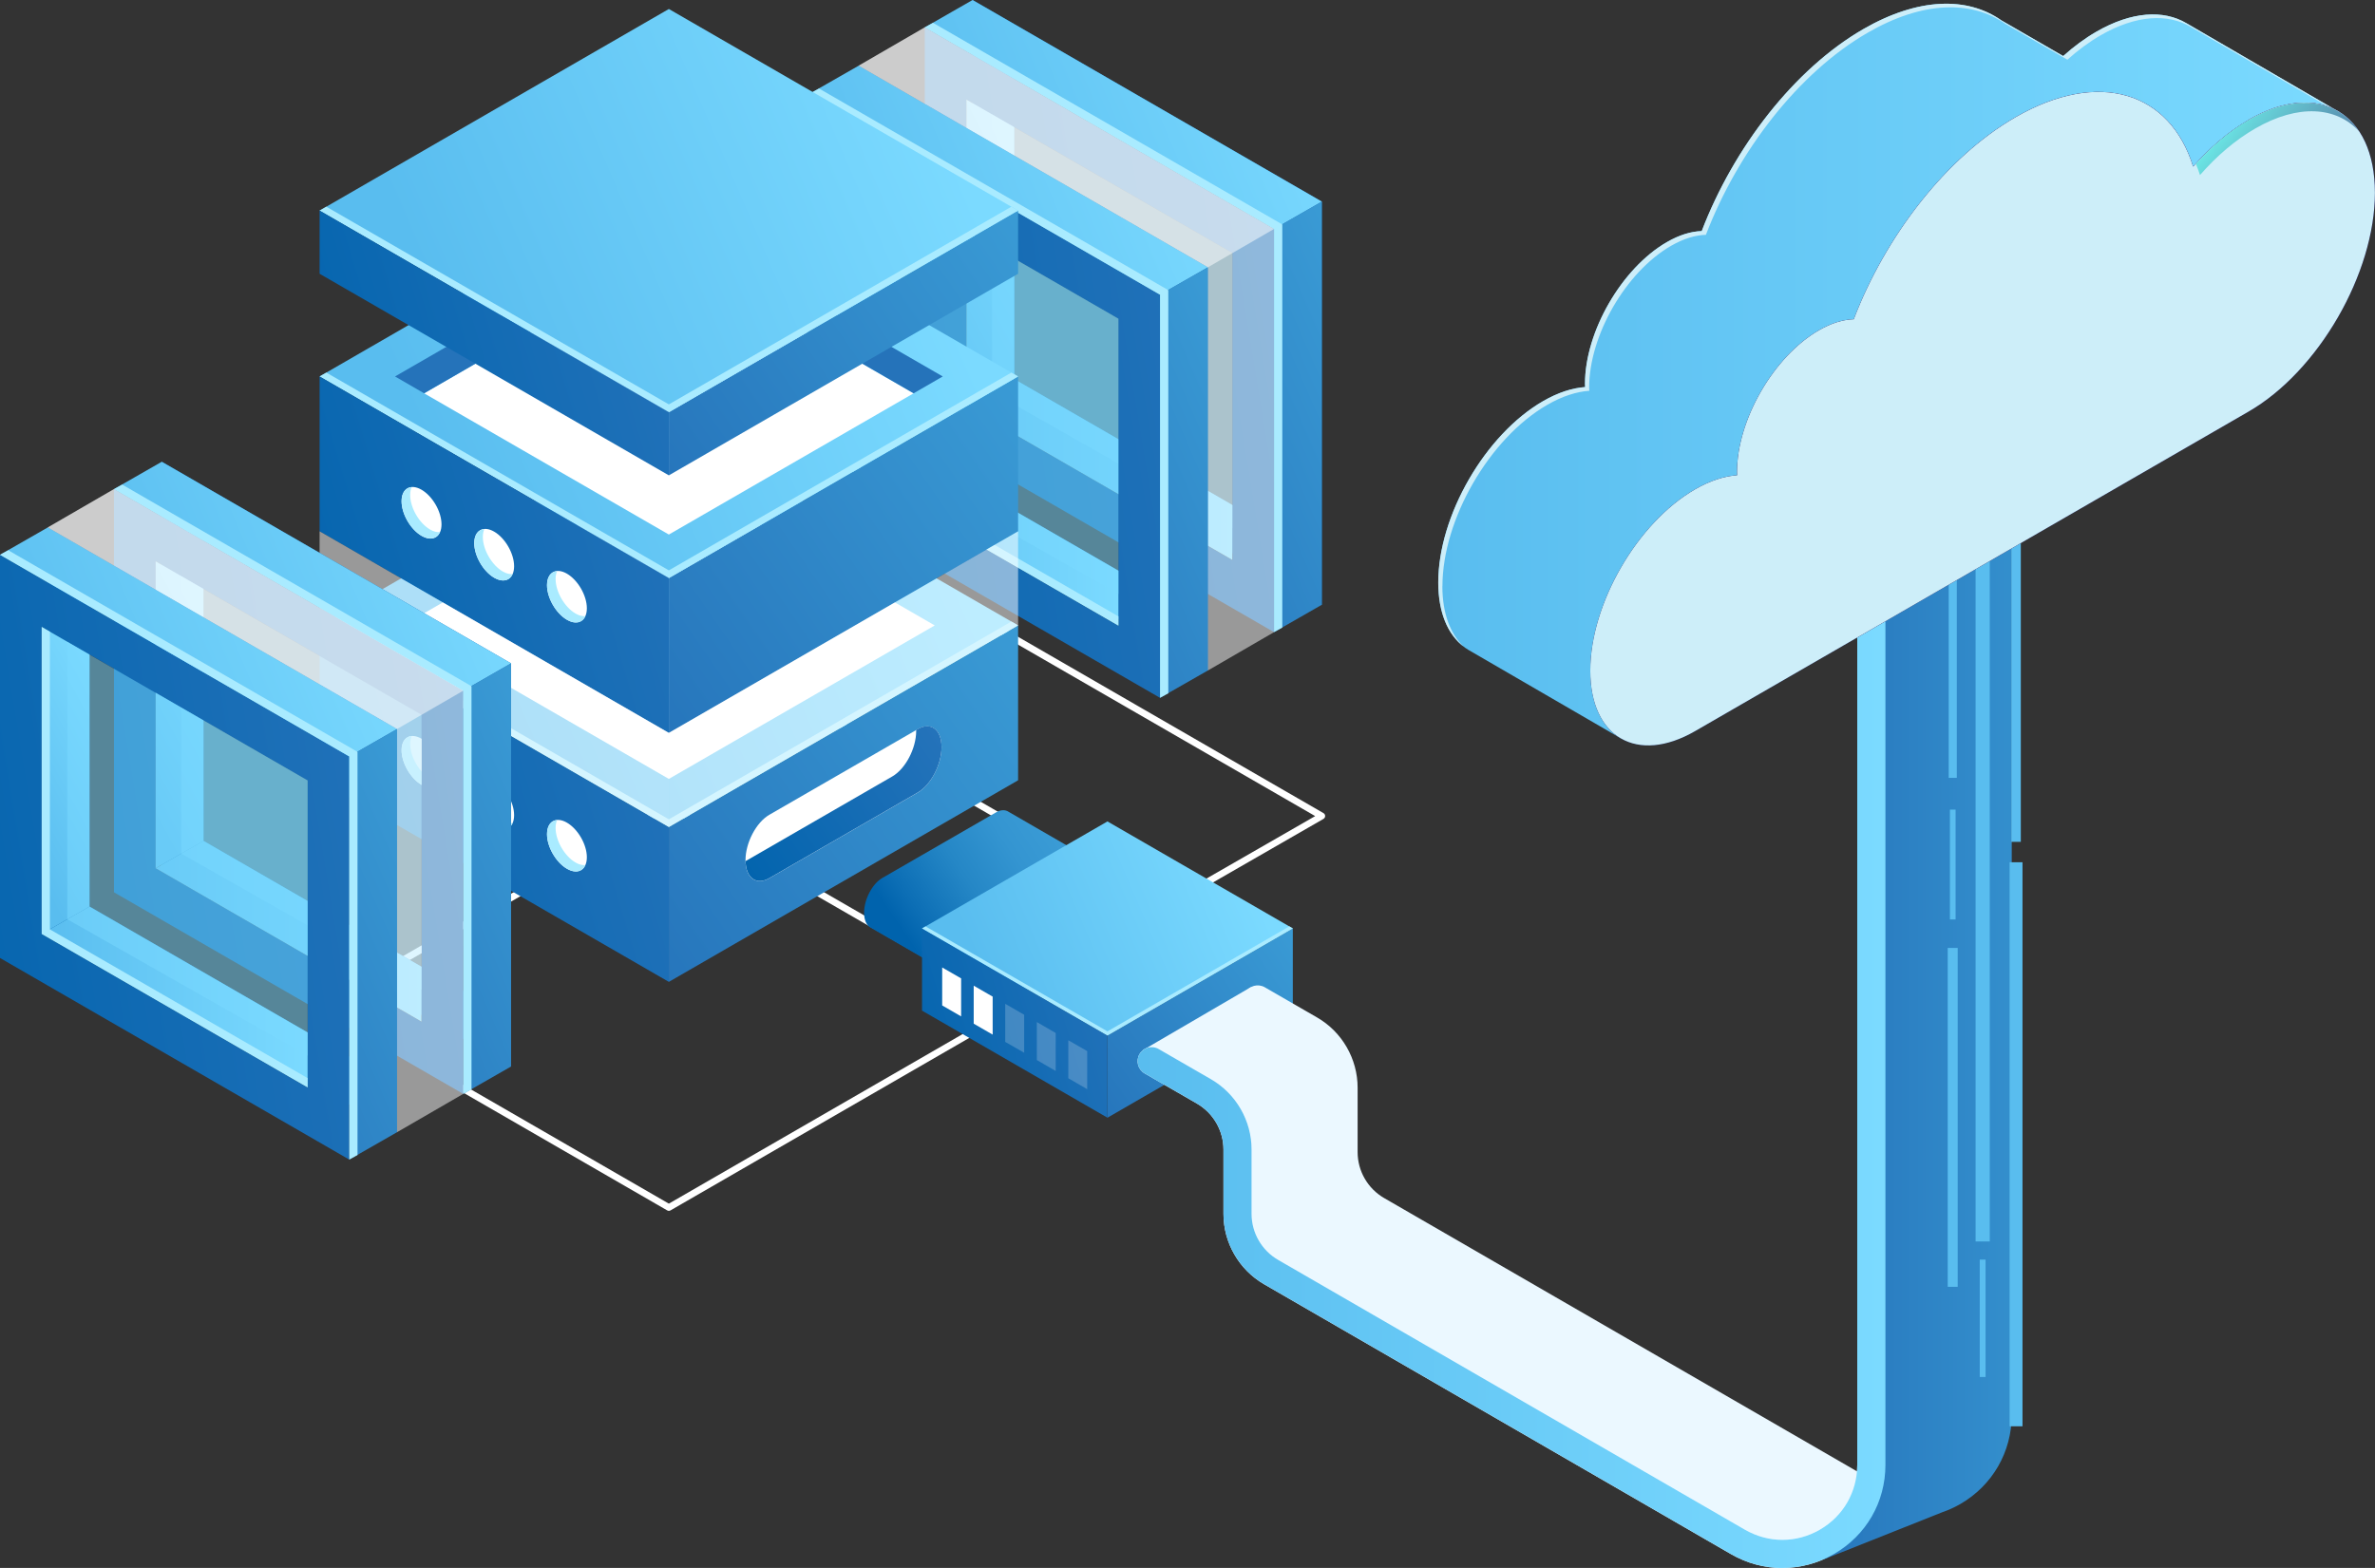 <svg xmlns="http://www.w3.org/2000/svg" width="159" height="105" viewBox="0 0 159 105" fill="none"><rect x="0" y="0" width="159" height="105" fill="#333333" stroke="none"/><g clip-path="url(#clip0_53_343)"><path d="M77.661 61.105C77.624 61.105 77.585 61.094 77.547 61.072L54.166 47.572C54.096 47.534 54.052 47.459 54.052 47.377C54.052 47.296 54.096 47.225 54.166 47.182L64.997 40.95C65.068 40.912 65.149 40.912 65.22 40.95L88.601 54.45C88.671 54.488 88.715 54.564 88.715 54.645C88.715 54.726 88.671 54.797 88.601 54.84L77.77 61.072C77.737 61.094 77.699 61.099 77.656 61.099L77.661 61.105ZM54.725 47.383L77.661 60.622L88.048 54.651L65.111 41.411L54.73 47.383H54.725Z" fill="white"></path><path d="M65.111 0V27L88.492 40.5V13.5L65.111 0ZM67.904 4.833L85.704 15.111V35.667L67.904 25.389V4.833Z" fill="url(#paint0_linear_53_343)"></path><path d="M61.911 1.833V28.833L85.293 42.333V15.333L61.911 1.833ZM64.704 6.666L82.505 16.944V37.501L64.704 27.223V6.666Z" fill="url(#paint1_linear_53_343)"></path><path d="M61.911 1.833L65.111 0L88.493 13.5L85.293 15.333L61.911 1.833Z" fill="url(#paint2_linear_53_343)"></path><path d="M88.492 13.5L85.293 15.333V42.333L88.492 40.5V13.5Z" fill="url(#paint3_linear_53_343)"></path><path d="M67.904 25.389L64.699 27.222V6.666L67.899 8.516L67.904 25.389Z" fill="url(#paint4_linear_53_343)"></path><path d="M67.904 25.389L64.699 27.222L82.499 37.495L82.505 33.818L67.904 25.389Z" fill="url(#paint5_linear_53_343)"></path><path opacity="0.5" d="M66.413 26.241V7.664L82.499 16.944V35.374L66.413 26.241Z" fill="#7BDAFF"></path><path d="M57.485 4.399V31.399L80.867 44.899V17.899L57.485 4.399ZM60.279 9.232L78.079 19.51V40.066L60.279 29.788V9.232Z" fill="url(#paint6_linear_53_343)"></path><path d="M54.28 6.232V33.232L77.661 46.732V19.732L54.28 6.232ZM57.073 11.065L74.873 21.343V41.899L57.073 31.621V11.065Z" fill="url(#paint7_linear_53_343)"></path><path d="M54.28 6.232L57.485 4.399L80.867 17.899L77.661 19.732L54.28 6.232Z" fill="url(#paint8_linear_53_343)"></path><path d="M80.867 17.898L77.661 19.732V46.731L80.867 44.898V17.898Z" fill="url(#paint9_linear_53_343)"></path><path d="M60.273 29.788L57.073 31.621V11.065L60.273 12.914V29.788Z" fill="url(#paint10_linear_53_343)"></path><path d="M60.273 29.788L57.073 31.621L74.874 41.894V38.216L60.273 29.788Z" fill="url(#paint11_linear_53_343)"></path><path opacity="0.5" d="M58.787 30.639V12.062L74.874 21.343V39.773L58.787 30.639Z" fill="#7BDAFF"></path><path d="M77.661 19.732L54.28 6.232L54.833 5.928L78.214 19.428V46.428L77.661 46.732V19.732Z" fill="#A9EBFF"></path><path d="M85.293 15.333L61.911 1.833L62.464 1.529L85.846 15.029V42.029L85.293 42.333V15.333Z" fill="#A9EBFF"></path><path d="M57.073 11.065L57.621 11.384V31.317L74.874 41.275V41.894L57.073 31.621V11.065Z" fill="#A9EBFF"></path><path opacity="0.5" d="M57.485 4.399L61.911 1.833L85.293 15.333V42.333L80.867 44.899V17.899L57.485 4.399Z" fill="white"></path><path opacity="0.5" d="M85.293 15.333L80.867 17.899L57.485 4.399L61.911 1.833L85.293 15.333Z" fill="white"></path><path d="M44.778 81.086C44.74 81.086 44.702 81.075 44.664 81.054L21.418 67.63C21.348 67.592 21.304 67.516 21.304 67.434C21.304 67.353 21.348 67.282 21.418 67.239L44.669 53.815C44.74 53.777 44.827 53.777 44.892 53.815L68.138 67.239C68.208 67.277 68.251 67.353 68.251 67.434C68.251 67.516 68.208 67.586 68.138 67.63L44.892 81.054C44.859 81.075 44.821 81.086 44.778 81.086ZM21.977 67.44L44.778 80.603L67.579 67.44L44.778 54.276L21.977 67.44Z" fill="white"></path><path d="M44.778 65.753L68.159 52.253V41.883L44.778 55.383V65.753Z" fill="url(#paint12_linear_53_343)"></path><path d="M44.778 55.383L68.159 41.883L44.778 28.383L21.396 41.883L44.778 55.383Z" fill="url(#paint13_linear_53_343)"></path><path d="M44.778 52.161L62.578 41.883L44.778 31.605L26.977 41.883L44.778 52.161Z" fill="white"></path><path d="M21.396 52.253L44.778 65.753V55.383L21.396 41.883V52.253Z" fill="url(#paint14_linear_53_343)"></path><path d="M44.778 49.08L68.159 35.58V25.21L44.778 38.71V49.08Z" fill="url(#paint15_linear_53_343)"></path><path d="M44.778 38.71L68.159 25.21L44.778 11.71L21.396 25.21L44.778 38.71Z" fill="url(#paint16_linear_53_343)"></path><path d="M44.778 38.195L67.709 24.95L68.159 25.21L44.778 38.71L21.396 25.21L21.847 24.95L44.778 38.195Z" fill="#A9EBFF"></path><path d="M44.778 54.868L67.709 41.623L68.159 41.883L44.778 55.383L21.396 41.883L21.847 41.623L44.778 54.868Z" fill="#A9EBFF"></path><path d="M44.778 16.873L61.163 26.338L44.778 35.797L28.393 26.338L44.778 16.873Z" fill="white"></path><path d="M44.778 16.873L28.393 26.338L26.446 25.21L44.778 14.628L63.115 25.21L61.163 26.338L44.778 16.873Z" fill="#2573BA"></path><path d="M21.396 35.58L44.778 49.08V38.71L21.396 25.21V35.58Z" fill="url(#paint17_linear_53_343)"></path><path d="M36.621 39.187C36.621 40.039 37.217 41.075 37.955 41.503C38.692 41.932 39.289 41.585 39.289 40.733C39.289 39.882 38.692 38.846 37.955 38.417C37.217 37.989 36.621 38.336 36.621 39.187Z" fill="white"></path><path d="M31.75 36.372C31.75 37.224 32.347 38.26 33.084 38.688C33.822 39.117 34.418 38.77 34.418 37.918C34.418 37.067 33.822 36.031 33.084 35.602C32.347 35.174 31.75 35.521 31.75 36.372Z" fill="white"></path><path d="M29.168 35.979C29.689 35.678 29.688 34.7 29.166 33.795C28.643 32.889 27.797 32.4 27.275 32.7C26.754 33.002 26.755 33.98 27.277 34.885C27.8 35.79 28.647 36.28 29.168 35.979Z" fill="white"></path><path d="M37.299 38.244C37.233 38.385 37.196 38.564 37.196 38.77C37.196 39.621 37.792 40.657 38.53 41.086C38.768 41.227 38.996 41.276 39.191 41.259C38.991 41.704 38.514 41.829 37.955 41.503C37.217 41.075 36.621 40.039 36.621 39.187C36.621 38.612 36.897 38.276 37.299 38.244Z" fill="#A9EBFF"></path><path d="M32.428 35.429C32.363 35.57 32.325 35.749 32.325 35.955C32.325 36.806 32.922 37.842 33.659 38.271C33.898 38.412 34.126 38.461 34.321 38.444C34.12 38.895 33.643 39.014 33.084 38.688C32.347 38.26 31.75 37.224 31.75 36.373C31.75 35.797 32.027 35.461 32.428 35.429Z" fill="#A9EBFF"></path><path d="M27.563 32.619C27.498 32.76 27.46 32.939 27.46 33.145C27.46 33.997 28.057 35.033 28.794 35.461C29.033 35.602 29.261 35.651 29.456 35.635C29.255 36.08 28.778 36.204 28.22 35.879C27.482 35.45 26.885 34.414 26.885 33.563C26.885 32.988 27.162 32.652 27.563 32.619Z" fill="#A9EBFF"></path><path d="M36.621 55.86C36.621 56.712 37.217 57.748 37.955 58.176C38.692 58.605 39.289 58.258 39.289 57.406C39.289 56.554 38.692 55.518 37.955 55.09C37.217 54.661 36.621 55.009 36.621 55.86Z" fill="white"></path><path d="M31.75 53.045C31.75 53.897 32.347 54.933 33.084 55.361C33.822 55.79 34.418 55.443 34.418 54.591C34.418 53.739 33.822 52.703 33.084 52.275C32.347 51.846 31.75 52.194 31.75 53.045Z" fill="white"></path><path d="M29.168 52.653C29.689 52.352 29.688 51.374 29.166 50.469C28.643 49.563 27.797 49.073 27.275 49.374C26.754 49.675 26.755 50.653 27.277 51.559C27.8 52.464 28.647 52.954 29.168 52.653Z" fill="white"></path><path d="M37.299 54.916C37.233 55.057 37.196 55.236 37.196 55.443C37.196 56.294 37.792 57.33 38.53 57.759C38.768 57.9 38.996 57.948 39.191 57.932C38.991 58.382 38.514 58.502 37.955 58.176C37.217 57.748 36.621 56.712 36.621 55.86C36.621 55.285 36.897 54.949 37.299 54.916Z" fill="#A9EBFF"></path><path d="M32.428 52.102C32.363 52.243 32.325 52.422 32.325 52.628C32.325 53.479 32.922 54.515 33.659 54.944C33.898 55.085 34.126 55.133 34.321 55.117C34.12 55.567 33.643 55.687 33.084 55.361C32.347 54.933 31.75 53.897 31.75 53.045C31.75 52.47 32.027 52.134 32.428 52.102Z" fill="#A9EBFF"></path><path d="M27.563 49.292C27.498 49.433 27.46 49.612 27.46 49.818C27.46 50.67 28.057 51.706 28.794 52.134C29.033 52.275 29.261 52.324 29.456 52.308C29.255 52.758 28.778 52.877 28.22 52.552C27.482 52.123 26.885 51.087 26.885 50.236C26.885 49.661 27.162 49.325 27.563 49.292Z" fill="#A9EBFF"></path><path d="M44.778 31.833L68.159 18.333V14.102L44.778 27.602V31.833Z" fill="url(#paint18_linear_53_343)"></path><path d="M44.778 27.602L68.159 14.102L44.778 0.602L21.396 14.102L44.778 27.602Z" fill="url(#paint19_linear_53_343)"></path><path d="M44.778 27.081L67.709 13.842L68.159 14.102L44.778 27.602L21.396 14.102L21.847 13.842L44.778 27.081Z" fill="#A9EBFF"></path><path d="M21.396 18.333L44.778 31.833V27.602L21.396 14.102V18.333Z" fill="url(#paint20_linear_53_343)"></path><path opacity="0.5" d="M68.159 35.581V41.883L44.778 55.383V49.081L68.159 35.581Z" fill="white"></path><path opacity="0.5" d="M21.396 35.581V41.883L44.778 55.383V49.081L21.396 35.581Z" fill="white"></path><path d="M51.503 58.811L61.439 53.078C62.318 52.568 63.034 51.207 63.034 50.035C63.034 48.864 62.323 48.321 61.439 48.831L51.503 54.564C50.625 55.074 49.909 56.435 49.909 57.607C49.909 58.778 50.619 59.321 51.503 58.811Z" fill="white"></path><path d="M59.742 51.993C60.62 51.483 61.336 50.122 61.336 48.95C61.336 48.929 61.336 48.907 61.336 48.885L61.439 48.826C62.318 48.316 63.034 48.858 63.034 50.03C63.034 51.201 62.323 52.563 61.439 53.072L51.503 58.805C50.641 59.304 49.941 58.795 49.914 57.666L59.742 51.993Z" fill="url(#paint21_linear_53_343)"></path><path d="M10.831 30.921V57.921L34.212 71.421V44.421L10.831 30.921ZM13.624 35.754L31.425 46.032V66.588L13.624 56.31V35.754Z" fill="url(#paint22_linear_53_343)"></path><path d="M7.631 32.754V59.754L31.012 73.254V46.254L7.631 32.754ZM10.424 37.587L28.224 47.865V68.421L10.424 58.143V37.587Z" fill="url(#paint23_linear_53_343)"></path><path d="M7.631 32.755L10.831 30.921L34.212 44.421L31.012 46.255L7.631 32.755Z" fill="url(#paint24_linear_53_343)"></path><path d="M34.213 44.421L31.013 46.255V73.254L34.213 71.421V44.421Z" fill="url(#paint25_linear_53_343)"></path><path d="M13.624 56.31L10.419 58.144V37.587L13.619 39.437L13.624 56.31Z" fill="url(#paint26_linear_53_343)"></path><path d="M13.624 56.31L10.419 58.143L28.219 68.416V64.739L13.624 56.31Z" fill="url(#paint27_linear_53_343)"></path><path opacity="0.5" d="M12.133 57.162V38.585L28.219 47.865V66.295L12.133 57.162Z" fill="#7BDAFF"></path><path d="M3.2 35.32V62.32L26.582 75.82V48.82L3.2 35.32ZM5.993 40.153L23.794 50.431V70.987L5.993 60.709V40.153Z" fill="url(#paint28_linear_53_343)"></path><path d="M0 37.153V64.153L23.381 77.653V50.653L0 37.153ZM2.793 41.986L20.594 52.264V72.82L2.793 62.542V41.986Z" fill="url(#paint29_linear_53_343)"></path><path d="M0 37.153L3.2 35.32L26.581 48.82L23.381 50.653L0 37.153Z" fill="url(#paint30_linear_53_343)"></path><path d="M26.581 48.82L23.381 50.653V77.653L26.581 75.82V48.82Z" fill="url(#paint31_linear_53_343)"></path><path d="M5.993 60.709L2.793 62.542V41.986L5.993 43.835V60.709Z" fill="url(#paint32_linear_53_343)"></path><path d="M5.993 60.709L2.793 62.542L20.593 72.815V69.138L5.993 60.709Z" fill="url(#paint33_linear_53_343)"></path><path opacity="0.5" d="M4.507 61.56V42.984L20.593 52.264V70.694L4.507 61.56Z" fill="#7BDAFF"></path><path d="M23.381 50.653L0 37.153L0.553 36.85L23.935 50.349V77.349L23.381 77.653V50.653Z" fill="#A9EBFF"></path><path d="M31.012 46.254L7.631 32.754L8.179 32.451L31.566 45.951V72.951L31.012 73.254V46.254Z" fill="#A9EBFF"></path><path d="M2.793 41.986L3.341 42.306V62.238L20.593 72.197V72.815L2.793 62.542V41.986Z" fill="#A9EBFF"></path><path opacity="0.5" d="M3.2 35.32L7.631 32.754L31.013 46.254V73.254L26.582 75.82V48.82L3.2 35.32Z" fill="white"></path><path opacity="0.5" d="M31.013 46.254L26.582 48.82L3.2 35.32L7.631 32.754L31.013 46.254Z" fill="white"></path><path d="M57.849 61.127C57.849 60.226 58.396 59.185 59.069 58.794L66.684 54.401C67.004 54.217 67.297 54.217 67.514 54.358L75.92 59.218L66.651 66.957L58.261 62.108C58.011 61.956 57.849 61.615 57.849 61.127Z" fill="url(#paint34_linear_53_343)"></path><path d="M67.454 66.892L75.069 62.499C75.742 62.108 76.289 61.067 76.289 60.167C76.289 59.266 75.742 58.854 75.069 59.245L67.454 63.638C66.782 64.028 66.234 65.07 66.234 65.97C66.234 66.87 66.782 67.283 67.454 66.892Z" fill="url(#paint35_linear_53_343)"></path><path d="M74.142 74.849L86.551 67.678V62.173L74.142 69.344V74.849Z" fill="url(#paint36_linear_53_343)"></path><path d="M74.141 69.344L86.551 62.173L74.141 55.008L61.727 62.173L74.141 69.344Z" fill="url(#paint37_linear_53_343)"></path><path d="M61.727 67.678L74.141 74.849V69.344L61.727 62.173V67.678Z" fill="url(#paint38_linear_53_343)"></path><path d="M74.141 69.067L86.312 62.038L86.551 62.173L74.141 69.344L61.727 62.173L61.965 62.038L74.141 69.067Z" fill="#A9EBFF"></path><path d="M76.528 70.315L83.731 66.111L89.799 70.971L90.315 75.164V78.987L118.729 96.105L124.722 99.641L123.806 102.381L119.64 104.035L113.881 102.326L99.302 93.198L86.551 86.12L82.982 83.381L82.754 77.561L82.299 74.025L76.528 70.315Z" fill="#EBF8FF"></path><path d="M119.337 105C120.519 105 121.702 104.691 122.781 104.067C124.94 102.819 126.225 100.59 126.225 98.095V28.578C126.225 28.057 125.802 27.634 125.281 27.634C124.761 27.634 124.338 28.057 124.338 28.578V98.101C124.338 99.912 123.399 101.534 121.832 102.44C120.264 103.346 118.393 103.346 116.82 102.44L85.564 84.368C84.468 83.733 83.79 82.556 83.79 81.292V76.98C83.79 75.044 82.749 73.243 81.073 72.272L77.569 70.249C77.119 69.989 76.544 70.141 76.284 70.597C76.024 71.047 76.181 71.622 76.631 71.882L80.135 73.905C81.23 74.54 81.908 75.717 81.908 76.98V81.292C81.908 83.229 82.95 85.029 84.626 86L115.882 104.072C116.961 104.696 118.144 105.005 119.326 105.005L119.337 105Z" fill="white"></path><path d="M83.383 66.458C83.644 66.008 84.218 65.856 84.669 66.111L88.172 68.134C89.848 69.1 90.889 70.906 90.889 72.842V77.154C90.889 78.418 91.567 79.595 92.663 80.229L125.276 99.083C125.921 99.457 126.615 99.674 127.32 99.739C127.255 100.363 127.277 100.997 127.228 101.626C126.23 101.545 125.243 101.241 124.332 100.715L91.719 81.862C90.043 80.897 89.002 79.09 89.002 77.154V72.842C89.002 71.578 88.324 70.401 87.229 69.767L83.725 67.744C83.275 67.483 83.123 66.909 83.378 66.458H83.383Z" fill="#EBF8FF"></path><path d="M122.049 104.436L124.913 100.856L125.319 96.62V86.347L125.292 32.391L132.793 33.666V30.178C132.793 29.657 133.216 29.234 133.737 29.234C134.257 29.234 134.681 29.657 134.681 30.178V94.749C134.681 97.238 133.39 99.473 131.237 100.721C130.846 100.943 130.445 101.127 130.032 101.268L122.06 104.441L122.049 104.436Z" fill="url(#paint39_linear_53_343)"></path><path d="M119.337 105C120.519 105 121.702 104.691 122.781 104.067C124.94 102.819 126.225 100.59 126.225 98.095V28.578C126.225 28.057 125.802 27.634 125.281 27.634C124.761 27.634 124.338 28.057 124.338 28.578V98.101C124.338 99.912 123.399 101.534 121.832 102.44C120.264 103.346 118.393 103.346 116.82 102.44L85.564 84.368C84.468 83.733 83.79 82.556 83.79 81.292V76.98C83.79 75.044 82.749 73.243 81.073 72.272L77.569 70.249C77.119 69.989 76.544 70.141 76.284 70.597C76.024 71.047 76.181 71.622 76.631 71.882L80.135 73.905C81.23 74.54 81.908 75.717 81.908 76.98V81.292C81.908 83.229 82.95 85.029 84.626 86L115.882 104.072C116.961 104.696 118.144 105.005 119.326 105.005L119.337 105Z" fill="url(#paint40_linear_53_343)"></path><path opacity="0.2" d="M71.522 72.207L72.786 72.94V70.39L71.522 69.664V72.207Z" fill="white"></path><path opacity="0.2" d="M69.412 70.987L70.676 71.719V69.176L69.412 68.443V70.987Z" fill="white"></path><path opacity="0.2" d="M67.297 69.772L68.566 70.499V67.955L67.297 67.223V69.772Z" fill="white"></path><path d="M65.187 68.552L66.456 69.284V66.74L65.187 66.008V68.552Z" fill="white"></path><path d="M63.077 67.331L64.346 68.064V65.52L63.077 64.788V67.331Z" fill="white"></path><path d="M131.003 37.11H130.461V52.09H131.003V37.11Z" fill="#59BDEF"></path><path d="M133.21 37.11H132.261V83.136H133.21V37.11Z" fill="#59BDEF"></path><path d="M135.288 35.748H134.653V56.375H135.288V35.748Z" fill="#59BDEF"></path><path d="M135.401 57.742H134.539V95.514H135.401V57.742Z" fill="#59BDEF"></path><path d="M132.929 84.352H132.538V92.211H132.929V84.352Z" fill="#59BDEF"></path><path d="M130.922 54.217H130.542V61.572H130.922V54.217Z" fill="#59BDEF"></path><path d="M131.063 63.48H130.396V86.174H131.063V63.48Z" fill="#59BDEF"></path><path d="M156.668 7.534L146.384 1.557C144.85 0.645 142.718 0.759 140.353 2.121C139.583 2.565 138.835 3.119 138.13 3.753L133.986 1.361C131.708 -0.239 128.416 -0.168 124.749 1.947C120.112 4.626 116.066 9.893 113.929 15.474C113.219 15.496 112.432 15.729 111.597 16.212C108.571 17.958 106.114 22.21 106.114 25.703C106.114 25.779 106.119 25.85 106.125 25.92C105.262 25.98 104.308 26.284 103.304 26.864C99.432 29.099 96.291 34.539 96.291 39.008C96.291 41.221 97.062 42.783 98.314 43.526L98.347 43.548C98.347 43.548 98.347 43.548 98.353 43.548L108.5 49.438L110.718 38.775L140.364 21.657C144.155 19.471 147.361 14.742 148.44 10.159L156.679 7.523L156.668 7.534Z" fill="url(#paint41_linear_53_343)"></path><path d="M96.568 39.258C96.568 34.788 99.709 29.348 103.581 27.114C104.584 26.533 105.539 26.23 106.401 26.17C106.401 26.094 106.39 26.029 106.39 25.953C106.39 22.46 108.842 18.208 111.874 16.461C112.709 15.979 113.501 15.745 114.206 15.724C116.343 10.142 120.389 4.876 125.026 2.197C128.692 0.07 131.985 -0 134.263 1.605L138.406 3.997C139.117 3.363 139.86 2.809 140.63 2.365C142.989 1.003 145.126 0.889 146.661 1.801L156.576 7.561L156.662 7.534L146.379 1.557C144.844 0.645 142.713 0.759 140.348 2.121C139.578 2.565 138.829 3.119 138.124 3.753L133.981 1.361C131.703 -0.239 128.41 -0.168 124.744 1.947C120.107 4.626 116.061 9.893 113.924 15.474C113.213 15.496 112.427 15.729 111.592 16.212C108.565 17.958 106.108 22.21 106.108 25.703C106.108 25.779 106.114 25.85 106.119 25.92C105.257 25.98 104.302 26.284 103.299 26.864C99.426 29.099 96.286 34.539 96.286 39.008C96.286 41.02 96.926 42.485 97.978 43.293C97.094 42.447 96.563 41.075 96.563 39.252L96.568 39.258Z" fill="#CDEEF9"></path><path d="M150.534 8.033C149.205 8.803 147.946 9.882 146.824 11.157C145.273 6.167 140.532 4.615 134.924 7.854C130.287 10.533 126.241 15.799 124.104 21.381C123.394 21.402 122.607 21.636 121.772 22.118C118.745 23.865 116.289 28.117 116.289 31.61C116.289 31.686 116.294 31.756 116.299 31.827C115.437 31.887 114.482 32.19 113.479 32.771C109.607 35.005 106.466 40.445 106.466 44.915C106.466 49.384 109.607 51.195 113.479 48.961L150.534 27.564C155.209 24.868 158.994 18.305 158.994 12.909C158.994 7.512 155.203 5.326 150.534 8.022V8.033Z" fill="url(#paint42_linear_53_343)"></path><path style="mix-blend-mode:lighten" opacity="0.7" d="M150.534 8.033C149.205 8.803 147.946 9.882 146.824 11.157C145.273 6.167 140.532 4.615 134.924 7.854C130.287 10.533 126.241 15.799 124.104 21.381C123.394 21.402 122.607 21.636 121.772 22.118C118.745 23.865 116.289 28.117 116.289 31.61C116.289 31.686 116.294 31.756 116.299 31.827C115.437 31.887 114.482 32.19 113.479 32.771C109.607 35.005 106.466 40.445 106.466 44.915C106.466 49.384 109.607 51.195 113.479 48.961L150.534 27.564C155.209 24.868 158.994 18.305 158.994 12.909C158.994 7.512 155.203 5.326 150.534 8.022V8.033Z" fill="url(#paint43_linear_53_343)"></path><path d="M150.534 8.033C149.205 8.803 147.946 9.882 146.824 11.157C145.273 6.167 140.532 4.615 134.924 7.854C130.287 10.533 126.241 15.799 124.104 21.381C123.394 21.402 122.607 21.636 121.772 22.118C118.745 23.865 116.289 28.117 116.289 31.61C116.289 31.686 116.294 31.756 116.299 31.827C115.437 31.887 114.482 32.19 113.479 32.771C109.607 35.005 106.466 40.445 106.466 44.915C106.466 49.384 109.607 51.195 113.479 48.961L150.534 27.564C155.209 24.868 158.994 18.305 158.994 12.909C158.994 7.512 155.203 5.326 150.534 8.022V8.033Z" fill="#CDEEF9"></path><path style="mix-blend-mode:lighten" opacity="0.7" d="M147.279 11.727C148.397 10.447 149.655 9.367 150.989 8.602C153.858 6.948 156.391 7.138 157.921 8.776C156.473 6.634 153.712 6.211 150.539 8.038C149.275 8.765 148.082 9.785 147.008 10.978C147.106 11.222 147.204 11.466 147.285 11.727H147.279Z" fill="url(#paint44_linear_53_343)"></path></g><defs><linearGradient id="paint0_linear_53_343" x1="94.773" y1="14.834" x2="56.46" y2="26.381" gradientUnits="userSpaceOnUse"><stop stop-color="#2573BA"></stop><stop offset="1" stop-color="#0063AD"></stop></linearGradient><linearGradient id="paint1_linear_53_343" x1="91.964" y1="19.07" x2="52.474" y2="25.546" gradientUnits="userSpaceOnUse"><stop stop-color="#2573BA"></stop><stop offset="1" stop-color="#0063AD"></stop></linearGradient><linearGradient id="paint2_linear_53_343" x1="86.941" y1="2.679" x2="62.475" y2="13.076" gradientUnits="userSpaceOnUse"><stop stop-color="#7BDAFF"></stop><stop offset="1" stop-color="#59BDEF"></stop></linearGradient><linearGradient id="paint3_linear_53_343" x1="93.677" y1="24.971" x2="72.248" y2="34.267" gradientUnits="userSpaceOnUse"><stop stop-color="#3A9BD5"></stop><stop offset="1" stop-color="#2573BA"></stop></linearGradient><linearGradient id="paint4_linear_53_343" x1="70.93" y1="13.587" x2="61.83" y2="18.49" gradientUnits="userSpaceOnUse"><stop stop-color="#7BDAFF"></stop><stop offset="1" stop-color="#59BDEF"></stop></linearGradient><linearGradient id="paint5_linear_53_343" x1="82.505" y1="31.442" x2="64.699" y2="31.442" gradientUnits="userSpaceOnUse"><stop stop-color="#7BDAFF"></stop><stop offset="1" stop-color="#59BDEF"></stop></linearGradient><linearGradient id="paint6_linear_53_343" x1="87.142" y1="19.233" x2="48.829" y2="30.78" gradientUnits="userSpaceOnUse"><stop stop-color="#2573BA"></stop><stop offset="1" stop-color="#0063AD"></stop></linearGradient><linearGradient id="paint7_linear_53_343" x1="84.332" y1="23.469" x2="44.848" y2="29.945" gradientUnits="userSpaceOnUse"><stop stop-color="#2573BA"></stop><stop offset="1" stop-color="#0063AD"></stop></linearGradient><linearGradient id="paint8_linear_53_343" x1="79.31" y1="7.078" x2="54.844" y2="17.475" gradientUnits="userSpaceOnUse"><stop stop-color="#7BDAFF"></stop><stop offset="1" stop-color="#59BDEF"></stop></linearGradient><linearGradient id="paint9_linear_53_343" x1="86.046" y1="29.37" x2="64.617" y2="38.666" gradientUnits="userSpaceOnUse"><stop stop-color="#3A9BD5"></stop><stop offset="1" stop-color="#2573BA"></stop></linearGradient><linearGradient id="paint10_linear_53_343" x1="63.305" y1="17.985" x2="54.199" y2="22.888" gradientUnits="userSpaceOnUse"><stop stop-color="#7BDAFF"></stop><stop offset="1" stop-color="#59BDEF"></stop></linearGradient><linearGradient id="paint11_linear_53_343" x1="74.874" y1="35.841" x2="57.073" y2="35.841" gradientUnits="userSpaceOnUse"><stop stop-color="#7BDAFF"></stop><stop offset="1" stop-color="#59BDEF"></stop></linearGradient><linearGradient id="paint12_linear_53_343" x1="70.22" y1="44.34" x2="40.883" y2="64.564" gradientUnits="userSpaceOnUse"><stop stop-color="#3A9BD5"></stop><stop offset="1" stop-color="#2573BA"></stop></linearGradient><linearGradient id="paint13_linear_53_343" x1="62.307" y1="34.355" x2="29.298" y2="48.537" gradientUnits="userSpaceOnUse"><stop stop-color="#7BDAFF"></stop><stop offset="1" stop-color="#59BDEF"></stop></linearGradient><linearGradient id="paint14_linear_53_343" x1="47.777" y1="49.389" x2="16.461" y2="58.832" gradientUnits="userSpaceOnUse"><stop stop-color="#2573BA"></stop><stop offset="1" stop-color="#0063AD"></stop></linearGradient><linearGradient id="paint15_linear_53_343" x1="70.22" y1="27.667" x2="40.883" y2="47.892" gradientUnits="userSpaceOnUse"><stop stop-color="#3A9BD5"></stop><stop offset="1" stop-color="#2573BA"></stop></linearGradient><linearGradient id="paint16_linear_53_343" x1="62.307" y1="17.682" x2="29.298" y2="31.864" gradientUnits="userSpaceOnUse"><stop stop-color="#7BDAFF"></stop><stop offset="1" stop-color="#59BDEF"></stop></linearGradient><linearGradient id="paint17_linear_53_343" x1="47.777" y1="32.717" x2="16.461" y2="42.159" gradientUnits="userSpaceOnUse"><stop stop-color="#2573BA"></stop><stop offset="1" stop-color="#0063AD"></stop></linearGradient><linearGradient id="paint18_linear_53_343" x1="68.761" y1="14.493" x2="42.537" y2="32.569" gradientUnits="userSpaceOnUse"><stop stop-color="#3A9BD5"></stop><stop offset="1" stop-color="#2573BA"></stop></linearGradient><linearGradient id="paint19_linear_53_343" x1="62.307" y1="6.568" x2="29.298" y2="20.751" gradientUnits="userSpaceOnUse"><stop stop-color="#7BDAFF"></stop><stop offset="1" stop-color="#59BDEF"></stop></linearGradient><linearGradient id="paint20_linear_53_343" x1="46.562" y1="18.902" x2="17.833" y2="27.564" gradientUnits="userSpaceOnUse"><stop stop-color="#2573BA"></stop><stop offset="1" stop-color="#0063AD"></stop></linearGradient><linearGradient id="paint21_linear_53_343" x1="63.365" y1="49.623" x2="49.214" y2="59.374" gradientUnits="userSpaceOnUse"><stop stop-color="#2573BA"></stop><stop offset="1" stop-color="#0063AD"></stop></linearGradient><linearGradient id="paint22_linear_53_343" x1="40.493" y1="45.756" x2="2.18" y2="57.302" gradientUnits="userSpaceOnUse"><stop stop-color="#2573BA"></stop><stop offset="1" stop-color="#0063AD"></stop></linearGradient><linearGradient id="paint23_linear_53_343" x1="37.683" y1="49.991" x2="-1.806" y2="56.467" gradientUnits="userSpaceOnUse"><stop stop-color="#2573BA"></stop><stop offset="1" stop-color="#0063AD"></stop></linearGradient><linearGradient id="paint24_linear_53_343" x1="32.656" y1="33.601" x2="8.189" y2="43.998" gradientUnits="userSpaceOnUse"><stop stop-color="#7BDAFF"></stop><stop offset="1" stop-color="#59BDEF"></stop></linearGradient><linearGradient id="paint25_linear_53_343" x1="39.398" y1="55.893" x2="17.969" y2="65.189" gradientUnits="userSpaceOnUse"><stop stop-color="#3A9BD5"></stop><stop offset="1" stop-color="#2573BA"></stop></linearGradient><linearGradient id="paint26_linear_53_343" x1="16.651" y1="44.508" x2="7.55" y2="49.411" gradientUnits="userSpaceOnUse"><stop stop-color="#7BDAFF"></stop><stop offset="1" stop-color="#59BDEF"></stop></linearGradient><linearGradient id="paint27_linear_53_343" x1="28.219" y1="62.363" x2="10.419" y2="62.363" gradientUnits="userSpaceOnUse"><stop stop-color="#7BDAFF"></stop><stop offset="1" stop-color="#59BDEF"></stop></linearGradient><linearGradient id="paint28_linear_53_343" x1="32.862" y1="50.154" x2="-5.451" y2="61.701" gradientUnits="userSpaceOnUse"><stop stop-color="#2573BA"></stop><stop offset="1" stop-color="#0063AD"></stop></linearGradient><linearGradient id="paint29_linear_53_343" x1="30.052" y1="54.39" x2="-9.437" y2="60.866" gradientUnits="userSpaceOnUse"><stop stop-color="#2573BA"></stop><stop offset="1" stop-color="#0063AD"></stop></linearGradient><linearGradient id="paint30_linear_53_343" x1="25.03" y1="37.999" x2="0.564" y2="48.396" gradientUnits="userSpaceOnUse"><stop stop-color="#7BDAFF"></stop><stop offset="1" stop-color="#59BDEF"></stop></linearGradient><linearGradient id="paint31_linear_53_343" x1="31.766" y1="60.291" x2="10.337" y2="69.587" gradientUnits="userSpaceOnUse"><stop stop-color="#3A9BD5"></stop><stop offset="1" stop-color="#2573BA"></stop></linearGradient><linearGradient id="paint32_linear_53_343" x1="9.025" y1="48.907" x2="-0.082" y2="53.81" gradientUnits="userSpaceOnUse"><stop stop-color="#7BDAFF"></stop><stop offset="1" stop-color="#59BDEF"></stop></linearGradient><linearGradient id="paint33_linear_53_343" x1="20.593" y1="66.762" x2="2.793" y2="66.762" gradientUnits="userSpaceOnUse"><stop stop-color="#7BDAFF"></stop><stop offset="1" stop-color="#59BDEF"></stop></linearGradient><linearGradient id="paint34_linear_53_343" x1="71.343" y1="57.113" x2="61.434" y2="63.844" gradientUnits="userSpaceOnUse"><stop stop-color="#3A9BD5"></stop><stop offset="0.24" stop-color="#3495D1"></stop><stop offset="0.54" stop-color="#2587C6"></stop><stop offset="0.87" stop-color="#0C6EB5"></stop><stop offset="1" stop-color="#0063AD"></stop></linearGradient><linearGradient id="paint35_linear_53_343" x1="371.067" y1="-113.372" x2="366.381" y2="-103.502" gradientUnits="userSpaceOnUse"><stop stop-color="#2573BA"></stop><stop offset="1" stop-color="#0063AD"></stop></linearGradient><linearGradient id="paint36_linear_53_343" x1="87.647" y1="63.475" x2="72.069" y2="74.214" gradientUnits="userSpaceOnUse"><stop stop-color="#3A9BD5"></stop><stop offset="1" stop-color="#2573BA"></stop></linearGradient><linearGradient id="paint37_linear_53_343" x1="83.443" y1="58.176" x2="65.919" y2="65.704" gradientUnits="userSpaceOnUse"><stop stop-color="#7BDAFF"></stop><stop offset="1" stop-color="#59BDEF"></stop></linearGradient><linearGradient id="paint38_linear_53_343" x1="75.731" y1="66.16" x2="59.107" y2="71.171" gradientUnits="userSpaceOnUse"><stop stop-color="#2573BA"></stop><stop offset="1" stop-color="#0063AD"></stop></linearGradient><linearGradient id="paint39_linear_53_343" x1="141.297" y1="66.832" x2="120.21" y2="66.832" gradientUnits="userSpaceOnUse"><stop stop-color="#3A9BD5"></stop><stop offset="1" stop-color="#2573BA"></stop></linearGradient><linearGradient id="paint40_linear_53_343" x1="126.23" y1="66.317" x2="76.165" y2="66.317" gradientUnits="userSpaceOnUse"><stop stop-color="#7BDAFF"></stop><stop offset="1" stop-color="#59BDEF"></stop></linearGradient><linearGradient id="paint41_linear_53_343" x1="96.286" y1="24.846" x2="156.668" y2="24.846" gradientUnits="userSpaceOnUse"><stop stop-color="#59BDEF"></stop><stop offset="1" stop-color="#7BDAFF"></stop></linearGradient><linearGradient id="paint42_linear_53_343" x1="52.832" y1="69.623" x2="105.36" y2="39.297" gradientUnits="userSpaceOnUse"><stop stop-color="#2B237C"></stop><stop offset="1" stop-color="#180D5B"></stop></linearGradient><linearGradient id="paint43_linear_53_343" x1="150.379" y1="69.85" x2="55.425" y2="53.929" gradientUnits="userSpaceOnUse"><stop stop-color="#180D5B"></stop><stop offset="0.09" stop-color="#191560"></stop><stop offset="0.25" stop-color="#1E2C6E"></stop><stop offset="0.44" stop-color="#255285"></stop><stop offset="0.66" stop-color="#2F87A5"></stop><stop offset="0.9" stop-color="#3CC9CD"></stop><stop offset="1" stop-color="#42E8E0"></stop></linearGradient><linearGradient id="paint44_linear_53_343" x1="160.085" y1="16.304" x2="149.46" y2="7.54" gradientUnits="userSpaceOnUse"><stop stop-color="#180D5B"></stop><stop offset="0.09" stop-color="#191560"></stop><stop offset="0.25" stop-color="#1E2C6E"></stop><stop offset="0.44" stop-color="#255285"></stop><stop offset="0.66" stop-color="#2F87A5"></stop><stop offset="0.9" stop-color="#3CC9CD"></stop><stop offset="1" stop-color="#42E8E0"></stop></linearGradient><clipPath id="clip0_53_343"><rect width="159" height="105" fill="white"></rect></clipPath></defs></svg>